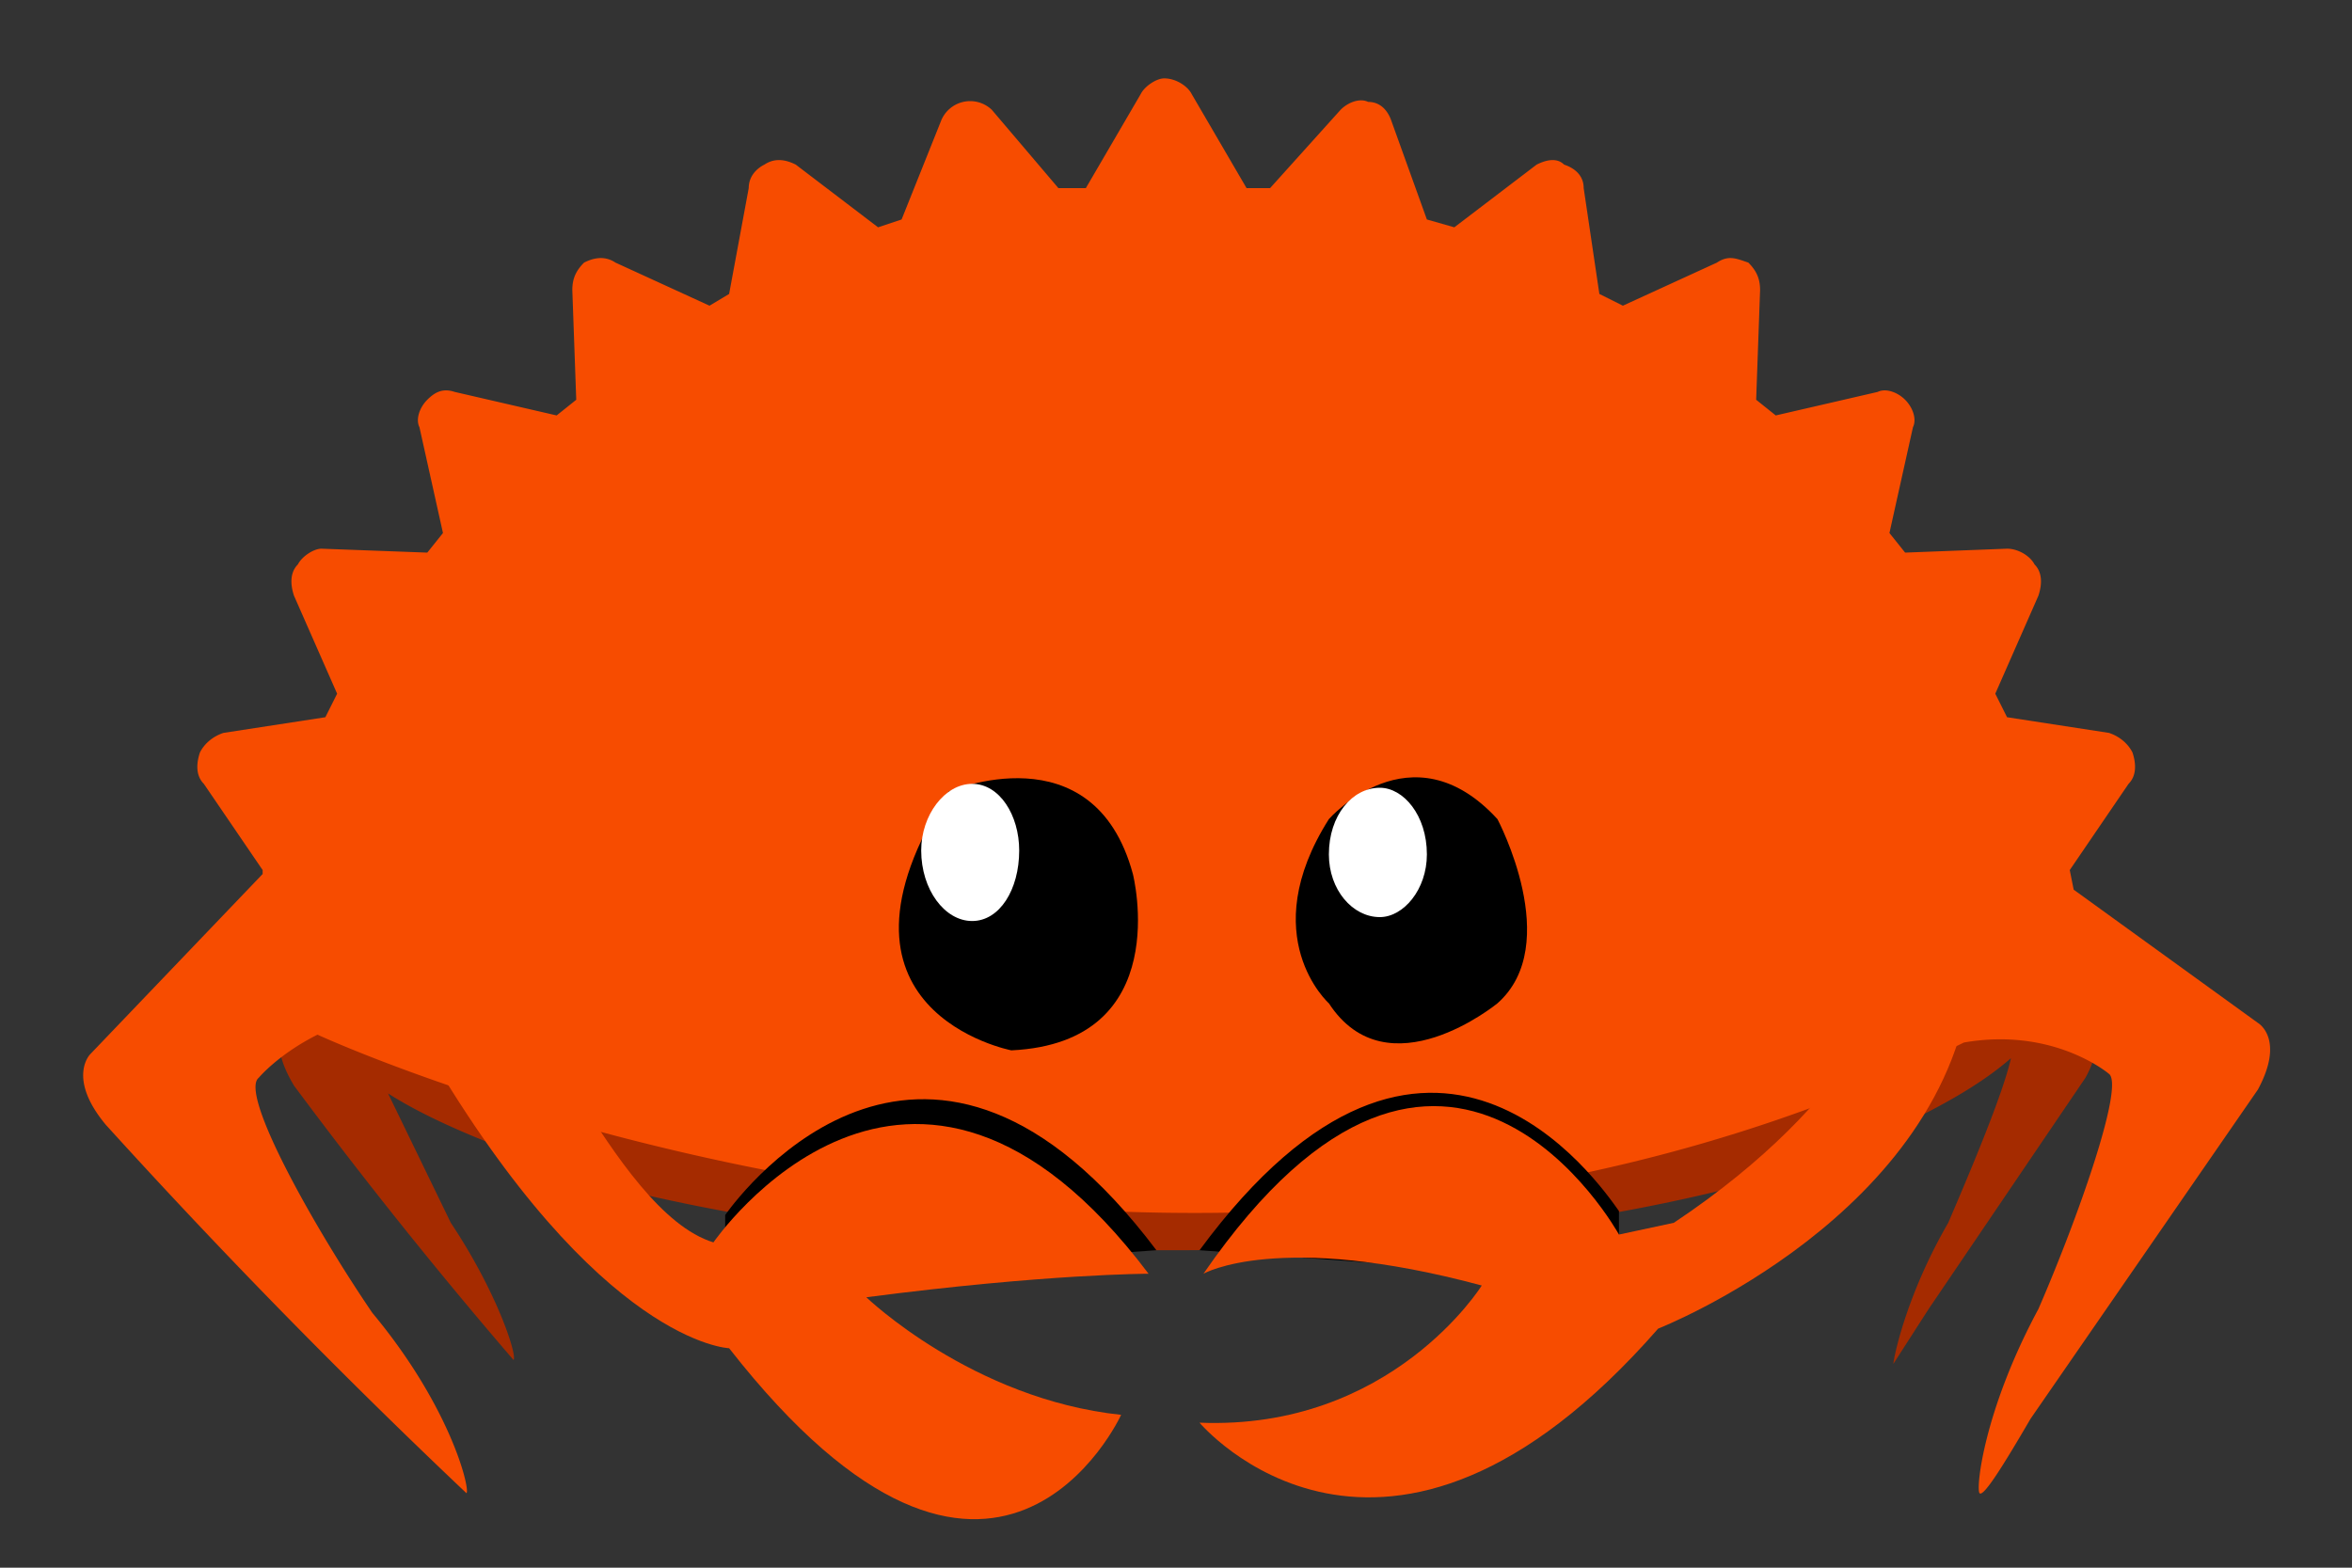 <svg xmlns="http://www.w3.org/2000/svg" viewBox="0 0 600 400" width="600" height="400"><rect x="0" y="0" width="600" height="400" fill="#333333" stroke="none"/><path fill="#a52b00" d="M299 179c-61 0-116 7-157 19v101c41 12 96 20 157 20 69 0 131-10 173-25v-91c-42-15-104-24-173-24m235 82-7-15v-1c0-17-17-32-46-45v89c13-6 24-12 32-19-2 9-10 28-16 42-11 19-14 35-14 36l9-14 40-59c5-9 2-14 2-14M75 246l1 9-4 8s-3 4 3 14a1259 1259 0 0 0 56 70c1-1-4-17-16-35l-16-33c11 7 26 13 43 19V194c-42 13-67 31-67 52"/><path fill="#f74c00" d="m576 261-47-34-1-5 15-22c2-2 2-5 1-8-1-2-3-4-6-5l-26-4-3-6 11-25c1-3 1-6-1-8-1-2-4-4-7-4l-26 1-4-5 6-27c1-2 0-5-2-7s-5-3-7-2l-26 6-5-4 1-28c0-3-1-5-3-7-3-1-5-2-8 0l-24 11-6-3-4-27c0-3-2-5-5-6-2-2-5-1-7 0l-21 16-7-2-9-25c-1-3-3-5-6-5-2-1-5 0-7 2l-18 20h-6l-14-24c-1-2-4-4-7-4-2 0-5 2-6 4l-14 24h-7l-17-20a8 8 0 0 0-13 3l-10 25-6 2-21-16c-2-1-5-2-8 0-2 1-4 3-4 6l-5 27-5 3-24-11c-3-2-6-1-8 0-2 2-3 4-3 7l1 28-5 4-26-6c-3-1-5 0-7 2s-3 5-2 7l6 27-4 5-27-1c-2 0-5 2-6 4-2 2-2 5-1 8l11 25-3 6-26 4c-3 1-5 3-6 5-1 3-1 6 1 8l15 22v1l-44 46s-6 6 4 18a1732 1732 0 0 0 92 94c1-1-4-22-24-46-15-22-34-56-29-60 0 0 5-6 15-11 0 1 0 0 0 0s218 101 420 2c23-4 37 8 37 8 4 3-8 37-18 60-14 26-16 46-15 47s6-7 13-19l58-84c7-13 0-17 0-17"/><path d="m225 325-1-1 71-5c-58-77-105-16-110-9v15zm149 0 1-1-69-5c59-80 102-17 107-10v16z"/><path fill="#f74c00" d="M483 249s-8 31-56 63l-14 3s-44-80-106 10c0 0 19-11 71 3 0 0-23 37-72 35 0 0 47 56 117-24 0 0 74-29 80-90z"/><path d="M339 209s21-24 43 0c0 0 17 32 0 47 0 0-28 23-43 0 0 0-19-17 0-47"/><path fill="#fff" d="M364 218c0 9-6 16-12 16-7 0-13-7-13-16 0-10 6-17 13-17 6 0 12 7 12 17"/><path d="M242 202s37-16 47 21c0 0 11 43-31 45 0 0-52-10-16-66"/><path fill="#fff" d="M260 217c0 10-5 18-12 18s-13-8-13-18c0-9 6-17 13-17s12 8 12 17"/><path fill="#f74c00" d="M221 331c46-6 72-6 72-6-61-81-111-8-111-8-13-4-25-22-35-38l-38-11c44 75 77 76 77 76 68 87 100 17 100 17-38-4-65-30-65-30"/></svg>
